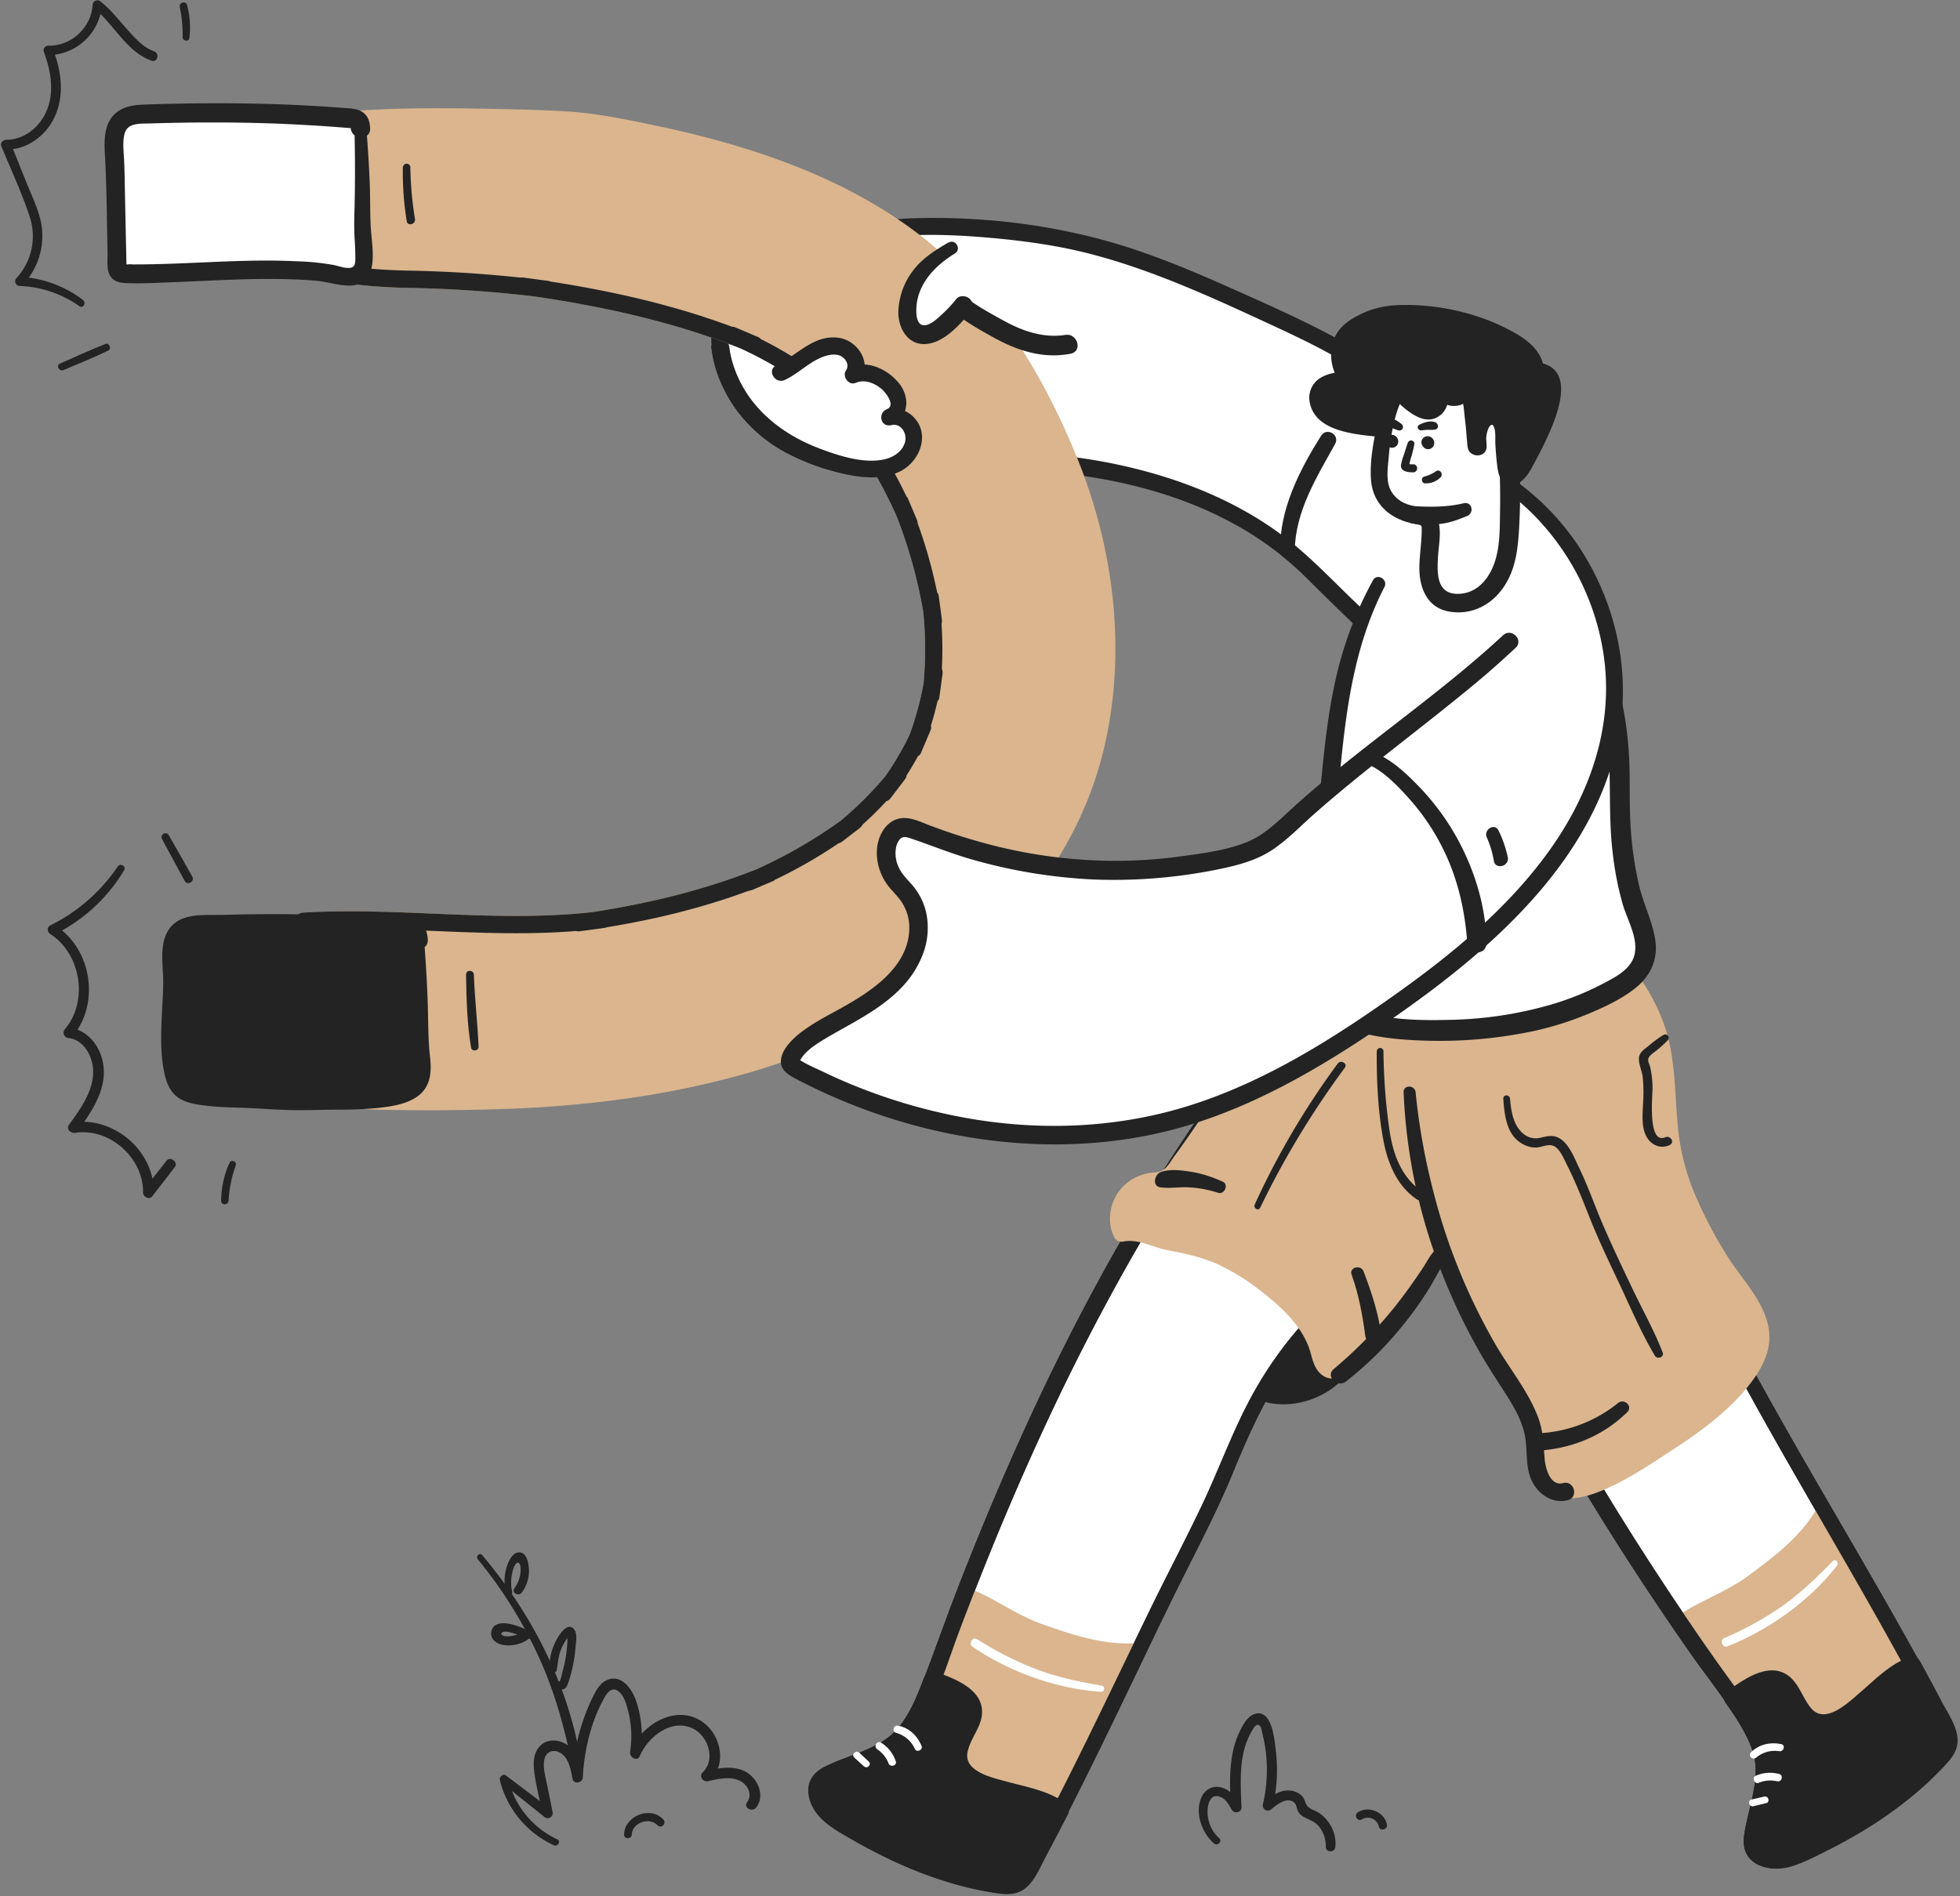 <?xml version="1.0" encoding="UTF-8" standalone="no"?><svg xmlns="http://www.w3.org/2000/svg" xmlns:xlink="http://www.w3.org/1999/xlink" fill="#000000" height="921" preserveAspectRatio="xMidYMid meet" version="1" viewBox="24.5 39.9 951.7 921.0" width="951.7" zoomAndPan="magnify"><rect x="24.5" y="39.9" width="951.7" height="921.0" fill="#808080" stroke="none"/><g id="change1_2"><path d="m800.29 341.16c-11-20.13-21.45-42.1-38.88-57.11-11.24-9.68-24.11-18.34-34.7-28.65-7.49-7.3-12.33-16.56-20.43-23.78-18.6-16.62-41.28-27.79-63.77-38.08-39.51-18.06-76.13-35.24-119.85-40.43-27.44-3.25-55.44-5.27-82.58 0-29.47 5.71-73.6 23.09-65 60.38a64.13 64.13 0 0 0 25.52 37.8c32.57 22.71 73.4 11.61 109.83 12.23 53.65.92 112 15 150.84 53.8q28.66 28.64 59.16 55.36" fill="#ffffff"/></g><g id="change2_6"><path d="m803.59 339.23c-7.45-13.72-14.38-27.83-23.59-40.5a104.06 104.06 0 0 0 -15.75-17.53c-6.31-5.47-13-10.47-19.56-15.65s-13.49-10.73-19-17.24c-5-5.9-9.2-12.49-14.75-17.92-11.94-11.7-26.94-20.66-41.62-28.39-15-7.88-30.54-14.75-46-21.67s-30.82-13.45-46.73-18.85c-33.22-11.27-69-16.24-104-15.69-26.18.42-54.24 5.25-76.94 19.11-9.17 5.6-17.76 13.16-22.3 23.1-5.28 11.59-4.09 24.29.54 35.9a69.42 69.42 0 0 0 28.43 33.65c13.1 8 28.23 11.32 43.39 12.21 15.35.89 30.7-.63 46-1.46a292.07 292.07 0 0 1 44.56 1c29.63 2.93 59.22 10 85.61 24.09a154.13 154.13 0 0 1 35.75 26c13.07 12.92 26.14 25.83 39.72 38.21q10 9.11 20.18 18c4 3.45 9.77-2.29 5.8-5.8q-20.24-17.88-39.82-36.5c-11.74-11.16-22.79-23.14-35.75-32.92-22.83-17.24-50.19-28.05-78-34.28-28.7-6.44-57.77-7.71-87-5.86-28.53 1.8-61.06 4.1-84.27-16-10.38-9-18.51-22.19-20.06-36-1.17-10.35 2.75-19.82 10-27.15 15.36-15.61 39.62-22.33 60.69-25.32 17.72-2.52 35.79-2.06 53.59-.58 17.25 1.44 34.35 3.68 51.12 8 31.68 8.22 61.49 22.22 91.08 35.93 14.78 6.84 29.43 14.16 42.94 23.31 6.71 4.54 13.43 9.48 19 15.39 5.31 5.63 9.43 12.23 14.64 17.94 11.15 12.23 25.64 20.95 38 31.87 11.31 10 19.5 22.86 26.86 35.91 3.66 6.48 7.13 13 10.72 19.55 2.38 4.31 9 .47 6.6-3.86z" fill="#232323"/></g><g id="change3_1"><path d="m185.88 572.19c18.71 4.77 91.31 2 98.55 1.53 34-2.22 68.4-7.09 101.21-16.48 58.05-16.62 113.33-48 147.2-99.28 18.85-28.55 27.95-62.94 29-96.91.57-17.88-1.68-36-5.09-53.53a230.78 230.78 0 0 0 -12.21-41.26c-13.13-33-30.27-63.8-54.8-89.77-24.8-26.24-56.36-43.15-90-55.31-29.77-10.77-61.17-17.69-92.44-22.32-13.1-1.94-139.91-5.38-139 5.69 2 25.22-12.19 40.64-10.16 65.86 20-.57 38.11 4.73 57.84 5a613.5 613.5 0 0 1 73.56 5l-11.16-1.5c38 5.19 76.61 13.44 112.06 28.33l-10-4.23a186 186 0 0 1 40.72 23.29l-8.5-6.56a169.63 169.63 0 0 1 29.5 29.95l-6.56-8.49a242.9 242.9 0 0 1 30.43 53l-4.23-10a231.57 231.57 0 0 1 16 57.43l-1.5-11.16a180.78 180.78 0 0 1 .31 46.94l1.5-11.16a148 148 0 0 1 -10 37.15l4.23-10a144.53 144.53 0 0 1 -18.48 31.35l6.56-8.5a170 170 0 0 1 -29.7 29.33l8.49-6.56a234 234 0 0 1 -51.53 29.52l10-4.23c-29.3 12.29-60.4 19.5-91.81 23.78l11.16-1.5c-49.1 6.6-96.72-2.17-145.32.82l9.82 82.32c.12.95 1.69 1.78 4.35 2.46z" fill="#dab58e"/></g><g id="change3_2"><path d="m184.77 576.24c11.64 2.88 24.38 2.64 36.29 2.82 14.83.23 29.68 0 44.51-.42 37.31-1.06 74.7-5.3 110.91-14.57 40.53-10.38 79.76-27.47 112.86-53.33 34.18-26.74 60.03-62.74 70.66-105.08 11.83-47.34 5.81-98.36-12.45-143.29-16.83-41.39-40.89-81-76.77-108.57-36.84-28.27-82.81-43.44-127.76-52.87-14.33-3-28.89-6.05-43.54-6.93-10.35-.62-20.72-.9-31.09-1.12-25.92-.55-52.09-.9-77.94 1.4-7.14.63-16.42.76-22.76 4.64-4.88 3-3.16 8.24-3.36 13.14-.42 9.89-3.64 19.25-6.37 28.66-2.81 9.7-4.66 19.55-3.94 29.69a4.27 4.27 0 0 0 4.2 4.2c10.87-.24 21.6 1.18 32.34 2.64a277.09 277.09 0 0 0 31.65 2.46 607.75 607.75 0 0 1 67.41 4.86c4.64.62 5.8-7.61 1.11-8.24l-12.27-1.65c-4.64-.63-5.8 7.6-1.12 8.24 38.24 5.27 76.33 13.42 112.06 28.34 4.35 1.81 7.62-5.83 3.24-7.67l-11-4.66c-4.34-1.83-7.61 5.8-3.24 7.67a191.55 191.55 0 0 1 40.6 23.29c3.76 2.87 8.86-3.68 5.09-6.59l-9.35-7.22c-3.73-2.89-8.83 3.64-5.09 6.59a175 175 0 0 1 29.5 30c1.41 1.8 4.46 1.45 5.94 0 1.79-1.75 1.38-4.15 0-5.94l-6.56-8.49c-2.88-3.73-9.49 1.29-6.6 5.09a247.61 247.61 0 0 1 30.44 53c.89 2.1 3.95 2.53 5.74 1.51 2.18-1.24 2.38-3.67 1.5-5.74l-4.23-10c-1.82-4.33-9.5-1.17-7.67 3.23a236.41 236.41 0 0 1 16 57.44c.32 2.26 3.18 3.45 5.16 2.93 2.44-.64 3.24-2.93 2.94-5.17l-1.5-11.15c-.63-4.64-8.85-3.59-8.25 1.11a186.22 186.22 0 0 1 .32 46.94c-.59 4.65 7.61 5.8 8.24 1.12l1.5-11.16c.31-2.26-.54-4.48-2.93-5.16-2-.57-4.85.69-5.16 2.93a153.14 153.14 0 0 1 -10 37.14c-1.8 4.36 5.83 7.62 7.67 3.24l4.66-11c1.83-4.34-5.78-7.6-7.67-3.24a149.13 149.13 0 0 1 -18.49 31.35c-2.87 3.75 3.68 8.86 6.59 5.09l7.21-9.44c2.89-3.73-3.63-8.83-6.59-5.08a175.69 175.69 0 0 1 -29.7 29.32c-1.8 1.41-1.45 4.46 0 5.94 1.75 1.79 4.15 1.38 5.93 0l8.5-6.56c3.73-2.89-1.29-9.5-5.09-6.6a237.8 237.8 0 0 1 -51.53 29.53c-2.1.9-2.52 3.95-1.5 5.74 1.24 2.18 3.66 2.39 5.74 1.51l10-4.23c4.33-1.83 1.16-9.51-3.24-7.68-29.33 12.22-60.39 19.46-91.81 23.79-4.63.63-3.58 8.87 1.12 8.24l12.27-1.65c4.64-.62 3.58-8.86-1.11-8.24-48.33 6.35-96.88-2.06-145.32.81-2.06.13-4.48 1.84-4.2 4.2l5.89 49.39 2.87 24c.4 3.35.18 7.88 1.56 11 1.23 2.73 4.27 3.79 7 4.54 5.21 1.46 7.43-6.64 2.23-8.1-1.37-.38-2.26-1.31-1.45.15-.68-1.24-.48-4.06-.65-5.49l-1.31-11-2.54-21.27-5.15-43.22-4.2 4.2c48.44-2.88 97 5.54 145.32-.82v-8.39l-12.3 1.67 2.23 8.09c31.42-4.32 62.48-11.56 91.82-23.78l-2.24-8.1-11 4.66 4.24 7.25a238.21 238.21 0 0 0 51.53-29.53l-5.12-6.59-8.49 6.56 5.93 5.94a175.44 175.44 0 0 0 29.71-29.33l-6.59-5.08-6.57 8.49 7.25 4.24a149.38 149.38 0 0 0 18.49-31.35l-7.25-4.24-4.66 11 8.1 2.24a153.32 153.32 0 0 0 10-37.15l-8.12-2.22-1.65 12.27h8.39a185.75 185.75 0 0 0 -.31-46.94l-8.25 1.12 1.5 11.16 8.1-2.24a236.46 236.46 0 0 0 -16-57.43l-7.68 3.24 4.24 10 7.24-4.23a247.22 247.22 0 0 0 -30.43-53l-6.59 5.08 6.56 8.5 5.94-5.94a174.55 174.55 0 0 0 -29.5-29.95l-5.94 5.93 9.35 7.22 4.24-7.25a191.55 191.55 0 0 0 -40.72-23.29l-4.24 7.25 11 4.66 2.23-8.1c-35.73-14.92-73.81-23.06-112.06-28.33l-2.23 8.09 12.28 1.65v-8.39a607.75 607.75 0 0 0 -67.41-4.86 277.84 277.84 0 0 1 -31.95-2.51c-10.64-1.45-21.28-2.84-32-2.6l4.19 4.2c-1.39-19.77 8.89-37.26 10.22-56.69a66.4 66.4 0 0 0 0-8c0-.24.08-1.22-.09-1.43.22.27-.42 1.64-.33 1.42-.15.38-.15.43-.56.59.42-.17.85-.48 1.27-.69-1 .48.4-.13 1-.31.71-.23 1.43-.41 2.15-.59 1.7-.41 3.43-.72 5.15-1 9.63-1.52 21.1-2 31.47-2.32 13.21-.44 26.43-.5 39.65-.39 11.85.11 23.71.35 35.55.82 4.18.16 8.36.34 12.53.6 1.46.1 2.92.19 4.37.32.5 0 1 .11 1.49.15l.66.07c-1.94-.22.8.13 1.31.21 45.69 6.9 92.19 18.32 132.78 41.09a193.84 193.84 0 0 1 49.89 39.59c14.54 16.27 26.49 34.69 36.39 54.11 21.36 41.9 34 89 29.59 136.26-2.08 22.2-7.84 44.33-17.75 64.35-9.15 18.5-21.91 35.07-36.61 49.5-28.43 27.93-64.27 47.41-101.83 60.11-38.91 13.16-80.46 19.9-121.46 21.6-26.16 1.09-52.64 1.94-78.78.1a75.72 75.72 0 0 1 -13.36-1.74c-5.24-1.3-7.48 6.8-2.23 8.1z" fill="#dab58e"/></g><g fill="#232323" id="change2_15"><path d="m147.89 94.75q3 37.83 6.08 75.66a4.29 4.29 0 0 0 4.2 4.2c10.87-.24 21.6 1.18 32.34 2.64a277.09 277.09 0 0 0 31.65 2.46 607.75 607.75 0 0 1 67.41 4.86c4.64.62 5.8-7.61 1.11-8.24l-12.27-1.65c-4.64-.63-5.8 7.6-1.12 8.24 38.24 5.27 76.33 13.42 112.06 28.34 4.35 1.81 7.62-5.83 3.24-7.67l-11-4.66c-4.34-1.83-7.61 5.8-3.24 7.67a191.55 191.55 0 0 1 40.65 23.29c3.76 2.87 8.86-3.68 5.09-6.59l-9.35-7.22c-3.73-2.89-8.83 3.64-5.09 6.59a175 175 0 0 1 29.5 30c1.41 1.8 4.46 1.45 5.94 0 1.79-1.75 1.38-4.15 0-5.94l-6.56-8.49c-2.88-3.73-9.49 1.29-6.6 5.09a247.61 247.61 0 0 1 30.44 53c.89 2.1 3.95 2.53 5.74 1.51 2.18-1.24 2.38-3.67 1.5-5.74l-4.23-10c-1.82-4.33-9.5-1.17-7.67 3.23a236.41 236.41 0 0 1 16 57.44c.32 2.26 3.18 3.45 5.16 2.93 2.44-.64 3.24-2.93 2.94-5.17l-1.5-11.15c-.63-4.64-8.85-3.59-8.25 1.11a186.22 186.22 0 0 1 .32 46.94c-.59 4.65 7.61 5.8 8.24 1.12l1.5-11.16c.31-2.26-.54-4.48-2.93-5.16-2-.57-4.85.69-5.16 2.93a153.14 153.14 0 0 1 -10 37.14c-1.8 4.36 5.83 7.62 7.67 3.24l4.66-11c1.83-4.34-5.78-7.6-7.67-3.24a149.13 149.13 0 0 1 -18.49 31.35c-2.87 3.75 3.68 8.86 6.59 5.09l7.21-9.44c2.89-3.73-3.63-8.83-6.59-5.08a175.69 175.69 0 0 1 -29.7 29.32c-1.8 1.41-1.45 4.46 0 5.94 1.75 1.79 4.15 1.38 5.93 0l8.5-6.56c3.73-2.89-1.29-9.5-5.09-6.6a237.8 237.8 0 0 1 -51.53 29.53c-2.1.9-2.52 3.95-1.5 5.74 1.24 2.18 3.66 2.39 5.74 1.51l10-4.23c4.33-1.83 1.16-9.51-3.24-7.68-29.33 12.22-60.39 19.46-91.81 23.79-4.63.63-3.58 8.87 1.12 8.24l12.27-1.65c4.64-.62 3.58-8.86-1.11-8.24-48.33 6.35-96.88-2.06-145.32.81-2.06.13-4.48 1.84-4.2 4.2l5.89 49.39 2.87 24c.4 3.35.18 7.88 1.56 11 1.23 2.73 4.27 3.79 7 4.54 5.21 1.46 7.43-6.64 2.23-8.1-1.37-.38-2.26-1.31-1.45.15-.68-1.24-.48-4.06-.65-5.49l-1.31-11-2.54-21.27-5.15-43.22-4.2 4.2c48.44-2.88 97 5.54 145.32-.82v-8.39l-12.3 1.67 2.23 8.09c31.42-4.32 62.48-11.56 91.82-23.78l-2.24-8.1-11 4.66 4.24 7.25a238.21 238.21 0 0 0 51.53-29.53l-5.12-6.59-8.49 6.56 5.93 5.94a175.44 175.44 0 0 0 29.71-29.33l-6.59-5.08-6.57 8.49 7.25 4.24a149.38 149.38 0 0 0 18.49-31.35l-7.25-4.24-4.66 11 8.1 2.24a153.32 153.32 0 0 0 10-37.15l-8.12-2.22-1.65 12.27h8.39a185.75 185.75 0 0 0 -.31-46.94l-8.25 1.12 1.5 11.16 8.1-2.24a236.46 236.46 0 0 0 -16-57.43l-7.68 3.24 4.24 10 7.24-4.23a247.22 247.22 0 0 0 -30.43-53l-6.59 5.08 6.56 8.5 5.94-5.94a174.55 174.55 0 0 0 -29.5-29.95l-5.94 5.93 9.35 7.22 4.24-7.25a191.55 191.55 0 0 0 -40.72-23.29l-4.24 7.25 11 4.66 2.23-8.1c-35.73-14.92-73.81-23.06-112.06-28.33l-2.23 8.09 12.28 1.65v-8.39a607.75 607.75 0 0 0 -67.41-4.86 277.84 277.84 0 0 1 -31.95-2.51c-10.64-1.45-21.28-2.84-32-2.6l4.19 4.2q-3-37.83-6.07-75.66c-.43-5.35-8.83-5.4-8.4 0z"/><path d="m681.56 670.46a35.3 35.3 0 0 1 -37.7 45.87c-4.86-.57-9.85-2.33-12.93-6.12-2.83-3.5-3.65-8.19-4.12-12.66-1.68-16.22.92-34.53 13.42-45a32.33 32.33 0 0 1 29.62-6"/><path d="m678.92 671.19c5.3 20.81-12.51 42-34 39.89-4.61-.46-9.41-2.24-11.3-6.79s-2-10.12-2-15c-.13-9.56 1.45-19.54 7-27.56 6.76-9.78 18.75-13.21 30-10.55 6.07 1.44 8.43-7.33 2.56-9.29-12.92-4.34-28.14 0-37.38 9.87-8.87 9.5-12.23 22.75-12.58 35.45-.18 6.34 0 13.44 2 19.5a21.19 21.19 0 0 0 14.59 13.84c12.78 3.81 27.78-.38 37.33-9.47 11.2-10.65 14.16-27.1 9.1-41.37-1.16-3.29-6.16-2-5.28 1.46z"/></g><g id="change1_3"><path d="m753.22 582.39c-25.45 40.86-41.68 49.72-75.44 84-8.39 8.53-17 16.85-24.56 26.14-14.51 17.94-24.39 39-33 60.23s-19.59 41.2-29.7 61.88c-21.7 44.38-42.38 89.3-66 132.71-1.62 3-3.47 6.13-6.45 7.55-2.52 1.21-5.38.93-8 .55-26.89-3.8-52-15-75.13-28.88-5.71-3.44-11.74-7.61-13.44-14.31a8.79 8.79 0 0 1 1-7.35 11.93 11.93 0 0 1 4.43-3.21c9.94-5.06 24.74-8.55 33.1-16 11-9.83 16.94-29.21 21.9-42.65 46.62-126.19 105.25-244.89 196.88-344.94" fill="#ffffff"/></g><g id="change2_7"><path d="m750.8 581a248.06 248.06 0 0 1 -26.69 35.5c-8.58 9.42-18 18-27.29 26.73-12.25 11.48-24.32 23.2-35.9 35.36a186.7 186.7 0 0 0 -30.67 43.23c-8.35 16.14-14.53 33.24-22.35 49.63-8.19 17.17-17.08 34-25.4 51.13-16.85 34.65-33.25 69.53-51.1 103.68q-3.46 6.63-7 13.21c-1.86 3.46-3.63 8.42-6.68 11.06s-8 1.09-11.65.45c-4.5-.79-9-1.79-13.38-3-17.37-4.64-33.82-12.11-49.39-21-6.15-3.51-15.29-7.51-17.77-14.77-1.57-4.57 1.4-6.18 5-7.89 3.42-1.6 7-2.9 10.49-4.27 6.9-2.68 14-5.4 19.88-10 5.6-4.34 9.7-10.38 13-16.59 7.14-13.55 11.53-28.59 16.95-42.86q9.15-24.12 19-47.95c13-31.19 27-61.94 42.48-92 31.21-60.65 68.14-118.65 112.45-170.58 5.5-6.45 11.11-12.81 16.77-19.12 3.39-3.78-2.11-9.37-5.62-5.61-47.93 51.43-87.83 110.31-121.03 172.15-16.5 30.74-31.44 62.3-45.18 94.37q-10.35 24.14-19.87 48.65c-6.05 15.53-11.5 31.29-17.53 46.83-2.79 7.2-6 14.55-10.73 20.72-4.57 6-10.83 9.43-17.66 12.3s-14.64 5-21 9c-7.36 4.66-7 13.78-2.33 20.33s12.05 10.3 18.75 14.1a248.37 248.37 0 0 0 24.53 12.28 194.12 194.12 0 0 0 25.56 9.09c4.41 1.21 8.87 2.24 13.36 3.06 4.21.77 8.74 1.86 13 1.29 8.76-1.18 12.22-10.52 15.87-17.36q7.05-13.2 13.8-26.55c9-17.79 17.72-35.74 26.37-53.72 8.8-18.29 17.47-36.67 26.56-54.82 8.6-17.2 17.53-34.26 24.83-52.06 6.9-16.82 14.3-33.48 24.35-48.7 10.31-15.61 23.85-28.6 37-41.81 19.56-19.69 40.85-37.59 57.33-60.1 4.87-6.66 9.4-13.57 13.76-20.57 1.92-3.08-2.93-5.89-4.84-2.83z" fill="#232323"/></g><g id="change3_3"><path d="m434.86 926.6c-5.71-3.44-11.74-7.61-13.44-14.31a8.79 8.79 0 0 1 1-7.35 11.93 11.93 0 0 1 4.43-3.21c9.94-5.06 24.74-8.55 33.1-16 11-9.83 16.94-29.21 21.9-42.65q6-16.12 12.31-32.11c12.69 4.63 23.42 13.22 36.4 17.77 15.67 5.5 32 11.07 48.8 8.87-17.82 36.95-35.44 74-54.88 109.77-1.62 3-3.47 6.13-6.45 7.55-2.52 1.21-5.38.93-8 .55-26.93-3.8-52.03-14.96-75.17-28.88z" fill="#dab58e"/></g><g id="change2_8"><path d="m426.86 901.73c9.94-5.06 24.74-8.55 33.1-16 7.84-7 13.09-18.81 17.26-29.89a67 67 0 0 1 11.57 5.16c3.18 1.76 6.58 3.78 7.85 7.29 3 8.23-7.56 16.7-6.72 25.55.59 6.24 6.54 10 12.13 12.15 11.63 4.46 24.47 5.86 35.41 11.79a8 8 0 0 1 1.91 1.33q-7.29 14.24-14.88 28.24c-1.62 3-3.47 6.13-6.45 7.55-2.52 1.21-5.38.93-8 .55-26.89-3.8-52-15-75.13-28.88-5.71-3.44-11.74-7.61-13.44-14.31a8.79 8.79 0 0 1 1-7.35 11.93 11.93 0 0 1 4.39-3.18z" fill="#232323"/></g><g id="change2_9"><path d="m429 905.35c10.72-5.34 23-7.87 32.5-15.45 10.14-8.06 15.34-21.19 19.79-32.95l-5.17 2.94c4.77 1.62 10 3.79 14 6.85 3.24 2.43 3.27 5.25 1.86 8.78-2.94 7.41-8.6 14.38-5.24 22.74s12.64 11.56 20.48 13.94c4.83 1.46 9.74 2.62 14.59 4 4.67 1.35 10.74 2.76 14.59 5.88l-.65-5.09q-4.87 9.48-9.85 18.88c-1.67 3.13-3.32 6.26-5 9.36-1.06 1.92-2.15 4.36-4.07 5.57-2.63 1.65-6.57.5-9.4 0-3.28-.55-6.55-1.21-9.79-2a171.41 171.41 0 0 1 -17.9-5.25 221.28 221.28 0 0 1 -35.19-16.27c-5.29-3-28.31-15.38-15.53-22 4.8-2.49.56-9.74-4.24-7.25-5.24 2.72-8.45 7-7.74 13.13.58 5 3.4 9.4 7 12.75 4 3.68 8.84 6.39 13.53 9.1 5.22 3 10.53 5.87 15.95 8.53a205.47 205.47 0 0 0 34.62 13.51 158.74 158.74 0 0 0 17.64 3.94c5.65.92 11.61 1.94 16.47-1.88s7.43-10.54 10.27-15.87q5.33-10 10.48-20c.77-1.52.82-3.89-.66-5.09-7.89-6.38-19.27-8.27-28.82-10.9-6.53-1.8-21.07-4.7-19.24-14.24 1.51-7.89 8.67-13.94 6.75-22.59-2.09-9.36-14.71-13.93-22.69-16.65-2.29-.78-4.4.92-5.17 2.93-4 10.51-8.75 23-18.34 29.73-9.07 6.33-20.27 8.76-30.09 13.65-4.83 2.43-.59 9.68 4.26 7.27z" fill="#232323"/></g><g id="change1_4"><path d="m559.61 858.65c-10.69-1.88-21.07-4-31.29-7.78a160 160 0 0 1 -29.32-14.79c-2.37-1.47-4.43 2.17-2.16 3.71 17.87 12.18 40.72 20.41 62.35 21.79 1.66.11 2.06-2.63.4-2.93z" fill="#ffffff"/></g><g id="change2_10"><path d="m750.8 581a248.06 248.06 0 0 1 -26.69 35.5c-8.58 9.42-18 18-27.29 26.73-12.25 11.48-24.32 23.2-35.9 35.36a186.7 186.7 0 0 0 -30.67 43.23c-8.35 16.14-14.53 33.24-22.35 49.63-8.19 17.17-17.08 34-25.4 51.13-16.85 34.65-33.25 69.53-51.1 103.68q-3.46 6.63-7 13.21c-1.86 3.46-3.63 8.42-6.68 11.06s-8 1.09-11.65.45c-4.5-.79-9-1.79-13.38-3-17.37-4.64-33.82-12.11-49.39-21-6.15-3.51-15.29-7.51-17.77-14.77-1.57-4.57 1.4-6.18 5-7.89 3.42-1.6 7-2.9 10.49-4.27 6.9-2.68 14-5.4 19.88-10 5.6-4.34 9.7-10.38 13-16.59 7.14-13.55 11.53-28.59 16.95-42.86q9.15-24.12 19-47.95c13-31.19 27-61.94 42.48-92 31.21-60.65 68.14-118.65 112.45-170.58 5.5-6.45 11.11-12.81 16.77-19.12 3.39-3.78-2.11-9.37-5.62-5.61-47.93 51.43-87.83 110.31-121.03 172.15-16.5 30.74-31.44 62.3-45.18 94.37q-10.35 24.14-19.87 48.65c-6.05 15.53-11.5 31.29-17.53 46.83-2.79 7.2-6 14.55-10.73 20.72-4.57 6-10.83 9.43-17.66 12.3s-14.64 5-21 9c-7.36 4.66-7 13.78-2.33 20.33s12.05 10.3 18.75 14.1a248.37 248.37 0 0 0 24.53 12.28 194.12 194.12 0 0 0 25.56 9.09c4.41 1.21 8.87 2.24 13.36 3.06 4.21.77 8.74 1.86 13 1.29 8.76-1.18 12.22-10.52 15.87-17.36q7.05-13.2 13.8-26.55c9-17.79 17.72-35.74 26.37-53.72 8.8-18.29 17.47-36.67 26.56-54.82 8.6-17.2 17.53-34.26 24.83-52.06 6.9-16.82 14.3-33.48 24.35-48.7 10.31-15.61 23.85-28.6 37-41.81 19.56-19.69 40.85-37.59 57.33-60.1 4.87-6.66 9.4-13.57 13.76-20.57 1.92-3.08-2.93-5.89-4.84-2.83z" fill="#232323"/></g><g id="change1_5"><path d="m472 888c-2-5-6-8.94-11.42-9.94-2.24-.42-3.2 2.79-.95 3.46a14.13 14.13 0 0 1 9.12 7.85c.81 1.82 4 .5 3.25-1.37z" fill="#ffffff"/></g><g id="change1_6"><path d="m459.44 895.32a16.9 16.9 0 0 0 -7.06-9c-2.07-1.27-3.87 1.9-1.88 3.23a14.15 14.15 0 0 1 5.41 6.73c.82 2.17 4.32 1.26 3.53-1z" fill="#ffffff"/></g><g id="change3_4"><path d="m747.88 526a52.35 52.35 0 0 0 -58.49-30.54c-10.89 2.17-15 7.33-22.13 15.51q-21.24 24.28-40.41 50.3c-11.38 15.42-20.8 32-32.52 47a13.62 13.62 0 0 1 -3.11 3.18c-2.44 1.6-5.57 1.47-8.44 2a18.87 18.87 0 0 0 -13.21 9.55c-2.51 4.68-3.22 11.39-.51 16.06 8.47-1.88 12.71 2.19 20.75 3.68 9.53 1.76 18.72 3.5 27.64 7.49a114 114 0 0 1 23.75 15c10.43 8.26 20.45 18.26 23.87 31.12 1 3.84 2.38 8.77 6.34 9.13 2.62.23 4.81-1.89 6.58-3.84 26.35-29 51.27-59.33 76.17-89.61" fill="#dab58e"/></g><g id="change3_5"><path d="m750.3 524.58a56 56 0 0 0 -36.14-31.66 54.37 54.37 0 0 0 -28.78-.13c-6.73 1.91-12 6-16.67 11.08-13.67 14.92-26.39 30.81-38.64 46.9-12.44 16.32-23 33.9-35.15 50.4-1.61 2.18-3.34 5.44-5.65 7-1.84 1.21-4.34 1.09-6.43 1.4a23.08 23.08 0 0 0 -12.14 5.74c-7 6.34-9.43 17.28-5.05 25.75a4 4 0 0 0 4.46 1.82c7.08-1.36 14.25 2.88 21.12 4.19 8.6 1.63 17.3 3.46 25.28 7.19a109.83 109.83 0 0 1 21.77 13.89c6.08 4.83 12.08 10.15 16.56 16.54a42 42 0 0 1 5.19 9.62c1.15 3.19 1.65 6.63 3.27 9.65 3.62 6.78 10.88 7.13 16.29 2.14 6.71-6.18 12.51-13.75 18.52-20.6q9.36-10.66 18.5-21.53c13.63-16.22 27.21-32.53 40.36-49.13 3.1-3.92-2.25-9.55-5.61-5.61-24 28.09-47.24 56.81-71.86 84.37-1.07 1.2-6 8.21-7.78 7.65s-2.59-6.14-3.06-7.61a53.47 53.47 0 0 0 -11.4-19.21 114 114 0 0 0 -38.93-28.2c-8.84-3.79-18.09-5.43-27.46-7.33-3.67-.75-7.08-2.17-10.66-3.21a25.2 25.2 0 0 0 -12.2-.42l4.46 1.81c-3.68-7 1-15.88 7.8-18.83 3.53-1.52 7.49-1 11-2.48 3.76-1.54 6-4.93 8.32-8.06 11.1-14.72 20.33-30.74 31.27-45.57q16.89-22.89 35.42-44.48c4.38-5.12 8.72-11.29 14.44-15 6.5-4.25 14.94-5 22.51-4.55 18.26 1.06 34.72 12.77 42.19 29.38 1.48 3.3 6.28.44 4.84-2.83z" fill="#dab58e"/></g><g id="change1_7"><path d="m446.33 895.45-4.62-4.3c-1.59-1.48-4 .92-2.39 2.39l4.67 4.25c1.57 1.44 3.91-.88 2.34-2.34z" fill="#ffffff"/></g><g id="change1_8"><path d="m781.79 579.11c18.32 22.52 42.21 11.57 50.57 39.37 9.75 32.45 26.08 62.6 42.36 92.42 30.35 55.6 64.48 110 93.39 166.08 1.55 3 3.12 6.31 2.63 9.58-.42 2.76-2.26 5-4.07 7-18.25 20.11-41.61 34.63-66.1 45.92-6.05 2.79-12.9 5.43-19.39 3.08-2.36-.86-4.67-2.53-5.52-5a12 12 0 0 1 -.16-5.47c1.39-11.06 6.83-25.26 5.36-36.37-1.94-14.64-14.65-30.42-23-42.08a1439.24 1439.24 0 0 1 -100-161.59c-26.9-50.66-43.11-73.78-35.44-129.25" fill="#ffffff"/></g><g id="change2_11"><path d="m779.81 581.09c7.23 8.72 16.58 13.52 27 17.49 9.26 3.54 17.35 7.55 21.23 17.31 2.84 7.15 4.68 14.75 7.38 22s5.66 14.29 8.83 21.29c6.55 14.51 13.92 28.63 21.46 42.65 31.22 58 66.26 113.88 96.66 172.33 1.69 3.25 4.78 7.41 4.66 11.19-.11 3.24-3.44 5.95-5.5 8.1a161 161 0 0 1 -16.28 14.83 212.76 212.76 0 0 1 -37 23.14c-6.47 3.26-14.08 8-21.53 8.07-2.79 0-6.94-.77-7.46-4.07s1-7.55 1.67-10.76c2.92-13.16 6.43-25.94 1.43-39.07-4.94-13-13.74-23.88-21.7-35.07q-14-19.62-27.25-39.72-26.6-40.21-50.47-82.13c-7.93-13.94-15.53-28-23.1-42.18-6.49-12.11-13.22-24.11-19.3-36.43-10.37-21-16.51-42.74-15.84-66.35.2-7 .85-14 1.72-20.89.54-4.39-7.15-5.48-7.8-1-3.77 25.72-2.46 51.09 7.07 75.45a328 328 0 0 0 16.31 34.29c7.54 14.18 15.07 28.37 22.84 42.42q24.28 43.92 51.59 86.09 13.65 21.06 28 41.63c8.53 12.22 18.15 24 25.6 36.89 3.36 5.83 6.55 12.36 7 19.19.46 7.21-1.45 14.4-3 21.37-1.38 6-4.36 14.43-1.75 20.42 2.85 6.55 10.93 8.43 17.39 7.57 7.6-1 14.75-5 21.52-8.42s13.37-7 19.79-11a182.27 182.27 0 0 0 35.61-28.37c4.94-5.16 9.63-10.42 7.53-18.06-1.06-3.86-3.28-7.46-5.12-11q-3-5.67-6-11.3c-8.18-15.27-16.66-30.38-25.27-45.42-17-29.76-34.53-59.26-51.33-89.16-16.32-29-33-58.36-44.89-89.56-4.49-11.77-6.5-26.18-17-34.38-7.81-6.11-17.86-7.68-26.56-12.05a43.67 43.67 0 0 1 -14.15-11.28c-2.32-2.78-6.25 1.2-4 4z" fill="#232323"/></g><g id="change3_6"><path d="m900.57 939.45c-6.05 2.79-12.9 5.43-19.39 3.08-2.36-.86-4.67-2.53-5.52-5a12 12 0 0 1 -.16-5.47c1.39-11.06 6.83-25.26 5.36-36.37-1.94-14.64-14.65-30.42-23-42.08q-10-14-19.65-28.22c11-7.89 24.1-11.95 35.16-20.13 13.35-9.87 27.14-20.25 34.75-35.38 20.55 35.5 41.35 70.92 60 107.07 1.55 3 3.12 6.31 2.63 9.58-.42 2.76-2.26 5-4.07 7-18.26 20.11-41.62 34.63-66.11 45.92z" fill="#dab58e"/></g><g id="change2_12"><path d="m773 583.15c6.88 8.28 16.29 12.72 26.42 15.7 8.62 2.53 18.73 4.14 24.94 11.27 4.09 4.7 5.25 11 7.14 16.71 2.5 7.62 5.34 15.14 8.45 22.54 6.2 14.74 13.34 29.06 20.81 43.2 31.15 59 66.68 115.48 97.84 174.43q2.83 5.36 5.6 10.72c1.74 3.38 4 7 1.72 10.66-1.76 2.83-4.57 5.27-6.91 7.61q-4.22 4.21-8.74 8.1a200.37 200.37 0 0 1 -36.71 24.57c-6.57 3.49-13.41 7.31-20.5 9.6-3.57 1.16-7.66 2-11.2.24s-2.6-5.21-2-8.44c2.36-13.36 7.72-26.82 3.89-40.44-3.75-13.28-12.62-24.62-20.58-35.62-9.35-12.93-18.37-26.11-27.21-39.39q-27.29-40.95-51.72-83.69c-8.07-14.12-16-28.36-23.5-42.79-6.24-12-11.34-24.59-14.21-37.84-5.14-23.83-1.41-48.18 2.11-72 1-7 2.05-14.08 3-21.15.56-4.39-7.13-5.47-7.79-1.05-3.92 26.11-9.81 53-7.82 79.48a131.31 131.31 0 0 0 8.29 37.06c5.74 15 13.76 29 21.53 43q24.83 44.76 52.79 87.69 13.7 21 28.12 41.55c8.65 12.31 18.66 24.19 25.51 37.66 3.12 6.12 5.17 12.52 4.8 19.44-.41 7.5-2.62 14.81-4.16 22.13-1.36 6.45-3.37 14.22 2.19 19.27s14.05 4.51 20.7 2.23c7.33-2.51 14.39-6.34 21.22-10s13.53-7.58 20-11.88c12.2-8.17 24.44-17.71 33.8-29.12 2.09-2.56 3.72-5.39 3.89-8.77.22-4.14-1.67-7.91-3.51-11.49-4-7.78-8.13-15.49-12.31-23.17-8.36-15.17-16.89-30.17-25.57-45.24-17.44-30.3-35.26-60.38-52.21-91-16.3-29.42-32.85-59.15-43.56-91.17-2-5.91-3.47-11.85-7.4-16.83a29.52 29.52 0 0 0 -11.25-8.52c-9.19-4.12-19.46-5-28.63-9.13a37.26 37.26 0 0 1 -13.33-10.13c-2.32-2.77-6.25 1.21-4 4z" fill="#232323"/></g><g id="change3_7"><path d="m793.09 489.09c14.31 14.58 28.91 29.91 35.51 49.29 7.83 23 3.21 48.18 10.6 71.24 4.74 14.79 12 28.7 20 42 6.16 10.26 18.2 22.26 20.11 34.4 3.68 23.38-36.45 49.64-52.85 59.55-10.06 6.09-36 25-49 15.07-6.55-5-4-13.67-5-20.52-1.22-8.27-6.35-15.49-10.9-22.3-19.78-29.6-35.56-62.5-45-96.86a235.93 235.93 0 0 1 -7.06-35.34 185.81 185.81 0 0 1 -1.31-20.69" fill="#dab58e"/></g><g id="change3_8"><path d="m790.12 492.05c13.62 13.89 28 28.63 34.43 47.44 6.87 20.18 4.14 42 8.38 62.67 2.09 10.22 6.14 20 10.61 29.43a186.82 186.82 0 0 0 14.81 26.41c5.23 7.53 11.74 14.67 15.24 23.26a20.55 20.55 0 0 1 -.89 17.84c-6.48 12.89-18.91 22.76-30.38 31-9.85 7.1-20.3 13.62-30.78 19.77-6.86 4-31 17.79-34.24 2.75-.74-3.51-.22-7.21-.49-10.77a37.67 37.67 0 0 0 -4.13-14c-4.54-9.11-11-17.3-16.32-26-24.74-40.85-43.56-88.67-44.05-137 0-5.4-8.45-5.42-8.4 0 .46 45.62 16.81 90.81 38.85 130.29 5.3 9.48 11.1 18.62 17.11 27.66 3 4.48 6 9.11 7.59 14.31 1.25 4.15.91 8.25 1.12 12.51.41 8.17 4.37 15.27 12.75 17.33 7.15 1.76 14.7-.45 21.29-3.21 12.25-5.14 23.64-12.88 34.74-20.14 13-8.5 26.09-18.09 35.87-30.28 4.4-5.48 8.44-11.71 9.88-18.7 1.65-8-.72-15.54-4.69-22.51-4.87-8.54-11.56-15.86-16.57-24.31a215 215 0 0 1 -15.19-29.8 112.56 112.56 0 0 1 -7.61-32.59c-.94-11.12-1.17-22.3-2.88-33.34-3.35-21.57-14.94-39-29.45-54.8-3.48-3.78-7.06-7.46-10.66-11.13-3.79-3.87-9.73 2.07-5.94 5.93z" fill="#dab58e"/></g><g fill="#232323" id="change2_14"><path d="m810.11 721.37a66.48 66.48 0 0 1 -36.33 14.51c-5.38.41-5.37 8.9 0 8.4 15.4-1.43 29.7-7.55 40.78-18.46 3-2.91-1.36-6.93-4.45-4.45z"/><path d="m875.5 932.09c1.39-11.06 6.83-25.26 5.36-36.37-1.38-10.41-8.21-21.4-15-31.07a67.19 67.19 0 0 1 10.8-6.66c3.24-1.64 6.81-3.32 10.44-2.39 8.47 2.16 9.56 15.64 17.36 19.92 5.49 3 12 .21 16.87-3.21 10.21-7.12 18.59-17 29.64-22.67a7.88 7.88 0 0 1 2.17-.84q7.68 14 15 28.18c1.55 3 3.12 6.31 2.63 9.58-.42 2.76-2.26 5-4.07 7-18.25 20.11-41.61 34.63-66.1 45.92-6.05 2.79-12.9 5.43-19.39 3.08-2.36-.86-4.67-2.53-5.52-5a12 12 0 0 1 -.19-5.47z"/><path d="m879.54 933.21c1.6-11.77 6.44-23.41 5.71-35.43-.79-13.08-8.49-24.84-15.8-35.25l-1.5 5.74c4.22-3.18 9.2-6.58 14.29-8.21 4-1.26 6.25.49 8.31 3.7 3.8 5.91 6.31 13.19 13.3 16.09 9.56 4 18.95-3.08 26-8.82 3.94-3.21 7.69-6.65 11.61-9.88 3.68-3 8.13-6.9 12.77-8.3l-4.74-1.93q5.1 9.35 10.08 18.76 2.17 4.11 4.31 8.24c1.45 2.82 3.66 6.18 2.24 9.41-1.12 2.56-3.79 4.75-5.69 6.72s-3.93 4-6 5.84a163.47 163.47 0 0 1 -14.3 11.83 225.25 225.25 0 0 1 -31 18.91c-5.41 2.76-11 5.82-16.8 7.59-3.2 1-6.88 1.64-10.08.26-3-1.31-2.95-3.44-2.6-6.39.64-5.35-7.76-5.31-8.39 0-1.58 13.31 11.84 17.5 22.69 14.41 5.63-1.61 11-4.43 16.22-7s10.65-5.5 15.83-8.5a204.21 204.21 0 0 0 28.17-19.68 160.27 160.27 0 0 0 13.05-12.21c3.56-3.74 7.52-7.73 7.79-13.19.35-6.81-4.49-13.54-7.54-19.32q-5.27-10-10.7-19.94a4.25 4.25 0 0 0 -4.74-1.92c-9.37 2.83-17.24 11.11-24.5 17.32-5.62 4.82-16.87 15.77-23.75 7.37-4.37-5.33-5.93-12.8-12.23-16.5-9-5.31-20.67 2.7-27.81 8.08-1.69 1.27-2.93 3.71-1.51 5.74 6.53 9.3 14.37 20.25 14.7 32.05.3 10.92-4 21.44-5.45 32.16-.31 2.26.54 4.48 2.93 5.16 1.92.58 4.83-.67 5.13-2.91z"/></g><g fill="#ffffff" id="change1_1"><path d="m914.36 798.16c-7.75 7.94-15.51 15.49-24.61 21.92a163.63 163.63 0 0 1 -28.18 15.52c-2.19 1-.61 4.82 1.66 3.92 20.12-7.93 40-22.08 53.24-39.25 1.14-1.47-.73-3.53-2.11-2.11z"/><path d="m889.36 887c-5.32-1.09-10.74.09-14.64 4-1.68 1.66.78 4 2.54 2.53a14 14 0 0 1 11.16-3.09c2.22.38 3.21-3 .94-3.43z"/><path d="m888.39 901.51a17.16 17.16 0 0 0 -11.43.89c-1.91.85-.53 4.2 1.44 3.42a14.69 14.69 0 0 1 9-.78c2.28.53 3.26-2.94 1-3.53z"/><path d="m881.11 912.49-6.11 1.41c-2.11.48-1.22 3.76.9 3.25l6.15-1.47c2.07-.49 1.19-3.67-.89-3.19z"/><path d="m694 323.35c-18.35 33.75-20.88 67.65-24.49 105.07-1.48 15.36-3 30.76-6 45.87-2.53 12.51-9.16 26.2-7.85 39.26.64 6.41 5.75 11.26 11 14.58 15.15 9.67 33.42 11.84 51 12.16 31.55.56 63.85-4.38 91.54-20.31 5.77-3.32 11.71-7.63 13.67-14.29 2.24-7.6-1.38-15.59-4-23.09-6.7-19.19-8.22-42-8-62.3.31-24.44-3.71-49.35-14.55-71"/></g><g fill="#232323" id="change2_5"><path d="m691.17 321.72a181.76 181.76 0 0 0 -18.76 51.13c-3.81 17.87-5.38 36.17-7.2 54.32-2 19.8-3.9 39.6-9.69 58.71-2.58 8.52-5.34 17.46-4.78 26.48s6.17 15.3 13.39 20c15.06 9.8 33.56 12.39 51.16 12.92a220.17 220.17 0 0 0 54.5-4.74 155.62 155.62 0 0 0 26.66-8.54c7.75-3.29 15.66-7 22.27-12.3 7-5.6 10.75-13.47 9.61-22.51s-5.55-17.51-7.75-26.36a170.39 170.39 0 0 1 -4.45-32.11c-.54-10.28-.07-20.57-.6-30.85-1.09-21.12-5.6-41.89-15.37-60.75-2.65-5.1-10-.62-7.65 4.47 7.38 15.61 11.46 32.89 12.88 50.06 1.44 17.36.06 34.76 2.13 52.11a153.92 153.92 0 0 0 5 25.62c2.25 7.54 7.91 16.94 5.42 25-2.1 6.8-9.84 10.52-15.67 13.57a137.14 137.14 0 0 1 -23.52 9.54 188.67 188.67 0 0 1 -50.19 7.73c-16.43.44-33.53-.05-49.06-6-6.43-2.46-15.16-6.46-18.24-13.11-3.25-7 .25-17.19 2.23-24.13a215.48 215.48 0 0 0 6.1-25.81c1.49-9.37 2.53-18.81 3.45-28.24 3.72-38.49 5.6-77.89 23.69-112.93 1.89-3.68-3.54-6.91-5.58-3.26z"/><path d="m618.21 613.85a59.75 59.75 0 0 0 -14.73-4.73c-4.82-.74-10.8-1.7-15.46.1-3 1.17-4.18 6.81 0 7.37 4.55.61 9.19-.28 13.8 0a55.11 55.11 0 0 1 14.12 2.63c3.11 1.06 5.36-4.06 2.27-5.39z"/><path d="m754.44 573.44c.62 8.7 1.66 18.9 10.84 22.79a12 12 0 0 0 5.05 1c2.61-.08 5.76-1.79 8.27-.87 3.1 1.13 5.09 6 6.46 8.71 4.37 8.63 7.87 17.54 11.43 26.51 4.18 10.52 9.1 20.76 13.93 31 5.64 11.93 10.87 24.49 17.67 35.81 1.15 1.91 4.61.66 3.74-1.58-4-10.43-9.61-20.4-14.43-30.49s-9.7-20.35-14.2-30.69c-4.14-9.51-7.46-19.31-12-28.63-2.44-5-5.39-13.31-11.34-15.05-2.43-.71-4.89 0-7.27.49a9.25 9.25 0 0 1 -8.36-1.84c-5-4.07-6-11.13-6.53-17.14-.2-2-3.36-2.08-3.22 0z"/><path d="m636.42 626.42a425.5 425.5 0 0 1 41.06-67.91c1.54-2.08-1.94-4.08-3.46-2a383 383 0 0 0 -40.26 68.38c-.82 1.79 1.8 3.36 2.66 1.56z"/><path d="m295.08 933.24a43.23 43.23 0 0 1 -23.91-29.75l-3.43 2c7 5.56 14 11.2 21 16.79a2.45 2.45 0 0 0 4.06-2.37c-.9-4.72-1.9-9.42-2.87-14.13-.74-3.66-1.92-7.74-1.06-11.49 1-4.41 5.5-5.06 8.74-2.33s4.1 7.78 4.88 11.85c.56 2.94 4.87 2.06 5-.68.69-13.29 4-27.2 10.58-38.86 1.68-3 4.15-5.38 7.22-2.5 2.27 2.12 3.24 5.46 4 8.35a49.27 49.27 0 0 1 1.15 20.68c-.4 2.59 3.46 4.91 4.71 2 3.93-9.23 15.25-18.41 25.71-13.41 7.45 3.57 11.34 15.11 4.86 21.27-2 1.87.1 4.87 2.53 4.34 5-1.09 11.46-2.68 16.21.21 3.36 2.06 5.4 6.54 2.82 9.93-2 2.64 2.46 5.18 4.43 2.59 3.76-4.91 1.61-11.74-2.69-15.57-6-5.38-15-3.72-22.15-2.17l2.53 4.34c8.72-8.29 4.6-23.49-5.23-29.05-12.8-7.27-28.33 2.82-33.47 14.92l4.71 2a54.63 54.63 0 0 0 -2.09-26.37c-2-5.69-7.19-13.09-14.19-9.89-3.23 1.47-5.05 4.7-6.57 7.74a97.14 97.14 0 0 0 -5 12.06 100.13 100.13 0 0 0 -5.17 27.42l5-.68c-1.02-5.48-2.39-11.48-7.2-14.9-3.79-2.72-9.23-3.43-12.94-.17s-3.92 8.36-3.36 12.85c.87 7 2.71 14 4.25 20.94l3.57-2.74c-7.16-5.41-14.35-10.76-21.48-16.19-1.52-1.16-3.41.74-3 2.31a47.39 47.39 0 0 0 26.19 31.53c1.93.89 3.62-2 1.68-2.87z"/><path d="m331.28 930.91c.22-5.85 8.64-8.64 12.53-4.48 1.75 1.87 4.49-.91 2.8-2.79-6.2-6.88-18.88-1.81-19.08 7.27-.06 2.42 3.66 2.41 3.75 0z"/><path d="m256.52 797.25a214.13 214.13 0 0 1 29.77 47.84c7.87 17.27 12.69 35.24 16.31 53.8.55 2.83 4.64 1.57 4.25-1.17-5.39-37.72-23.8-73.72-48.26-102.54-1.22-1.45-3.27.63-2.07 2.07z"/><path d="m294.78 851.1c.57-3.08.75-6.14 1.8-9.13a25.91 25.91 0 0 1 2.3-4.81c.4-.67.85-1.32 1.3-1.95l-.15-.8v1.9a63 63 0 0 1 -1.25 10.78c-.34 1.65-.74 3.3-1.2 4.92-.23.8-.85 4.32-1.52 4.7l2.49.32-.19-.18a2 2 0 0 0 -3.3 1.93l.05.25a2.09 2.09 0 0 0 2 1.51c2-.19 2.6-1.35 3.24-3.16a68 68 0 0 0 2.59-9.8 71.52 71.52 0 0 0 1.06-8.1c.17-2.26.86-5.78-.49-7.83-2.82-4.3-6.69 1.11-8.09 3.46-2.74 4.63-4.69 10.6-3.81 16 .27 1.61 2.92 1.58 3.21 0z"/><path d="m282.73 833c-3.78-2.67-18.49-9-19.71-.24-.48 3.47 2.83 5.59 5.83 6.09 4.24.72 9.65-.52 12.86-3.41a1.92 1.92 0 0 0 -1.86-3.19c-2.25.68-4.32 1.78-6.67 2.16a10 10 0 0 1 -4 .07c-1.21-.45-1.81-1.23-.56-1.86 1.51-.76 4.93.5 6.43.92 2.22.62 4.32 1.52 6.47 2.32 1.77.66 2.56-1.91 1.21-2.86z"/><path d="m273.18 813a21.15 21.15 0 0 1 -.16-8.2c.28-1.46 1.25-6 3-5.89s1.27 4.78 1 6.22a15.57 15.57 0 0 1 -2.74 6.16c-1.54 2.22 2 4.19 3.58 2.09a17.5 17.5 0 0 0 3.41-11.89c-.22-2.68-1-7.32-4.38-7.61s-5.34 4-6.24 6.73a23.15 23.15 0 0 0 -.38 13.19c.51 1.88 3.25 1.08 2.9-.8z"/></g><g id="change1_9"><path d="m757 275.11c33 23.39 53 64.07 51.32 104.49-2.86 69.3-63.64 119.83-116.78 155.86-30.5 20.67-63 39.38-98.61 48.71-60.67 15.89-127.43 3.91-182-25.43-1.13-.6-2.33-1.36-2.66-2.59a4.23 4.23 0 0 1 .56-2.9c2.41-4.9 7-8.32 11.65-11.24 11.12-7 23.35-12.38 33.52-20.72 15.95-13.08 24-35.24 7.61-51.39a23.11 23.11 0 0 1 -6.75-16.61c.08-4.26 2.81-10.77 7.59-11.4 2.85-.38 5.67.73 8.34 1.79 48.29 19.08 97 24.24 148 13.19a67.78 67.78 0 0 0 16.44-5.3c6.69-3.4 12.28-8.59 17.78-13.7 28-26.05 76.48-60.3 104.46-86.35" fill="#ffffff"/></g><g fill="#232323" id="change2_3"><path d="m755.3 278c27.51 20.11 45.7 52.67 48.63 86.61 2.85 32.95-9.3 64.21-28.6 90.42s-45 47.62-71.38 66.48c-30.61 21.89-63.21 42.62-99.17 54.47-36.32 12-75.35 13.57-112.85 6.59a272.46 272.46 0 0 1 -55.14-16.45q-6.06-2.54-12-5.38c-4.12-2-8.71-3.82-12.49-6.4l.37 1.21a16.64 16.64 0 0 1 1.08-1.88 16.88 16.88 0 0 1 2-2.43 32.2 32.2 0 0 1 5.07-4.09c4-2.71 8.28-5.07 12.5-7.44 15.21-8.51 31.2-17.54 38.43-34.3a35.81 35.81 0 0 0 2.35-22.8 31.74 31.74 0 0 0 -5.06-10.86c-2.55-3.53-6.1-6.29-8-10.29a15.85 15.85 0 0 1 -1.45-10 8.83 8.83 0 0 1 1.89-4c1.62-1.67 3.63-.88 5.64-.21 9.5 3.19 18.72 7 28.37 9.81a256.76 256.76 0 0 0 60.16 10 252.39 252.39 0 0 0 60.35-4.93c9.74-2 19.3-4.46 27.5-10.29 7.06-5 13.11-11.27 19.59-17 26-22.88 54.16-43.13 80.65-65.41 5.72-4.81 11.22-9.82 16.69-14.9 4.08-3.78-2-9.87-6.1-6.09-26.08 24.2-55.51 44.78-83 67.36-6.45 5.31-12.83 10.7-19 16.32-6.76 6.13-13.25 12.9-21.81 16.51-9.7 4.1-20.93 5.59-31.28 7a237.07 237.07 0 0 1 -32.1 2.37 242.69 242.69 0 0 1 -61.68-7.81 285.12 285.12 0 0 1 -29.8-9.51c-4.58-1.74-9.45-4.27-14.5-3.23-3.92.8-6.92 3.73-8.7 7.21-3.91 7.65-2.33 17.23 2.37 24.2 2.43 3.59 5.86 6.29 8.05 10.07a22.45 22.45 0 0 1 3.12 10.41c.7 18.65-16.39 30.69-30.72 38.87-8.2 4.69-17.12 8.85-24.28 15.1-3.06 2.68-6.44 6.51-7.2 10.65-1 5.63 3.73 8.16 8 10.36a282.74 282.74 0 0 0 54.39 21.52c38.08 10.65 78.69 13.2 117.51 5.13 39.78-8.26 75.76-28.47 109.09-51 28-19 55.39-39.78 77.74-65.35 21.91-25.08 38.48-55.11 41.51-88.74 3.17-35.21-9.81-71.29-34-97a123.92 123.92 0 0 0 -19.32-16.62c-3.54-2.48-6.77 3.26-3.36 5.75z"/><path d="m722.68 220.83a18.69 18.69 0 0 1 -1 12.65c-2.46 5.39-7.42 13.77-13.89 14.14a99.28 99.28 0 0 1 -29.61-2.6 23.78 23.78 0 0 1 -9.18-4.02c-2.62-2.11-4.51-5.38-4.22-8.74.45-5.19 5.87-6.52 10.16-7.23.73-.12 2.72 0 3.28-.47 1.24-1 .53-.57-.17-2.1-1.54-3.34-2.8-6.16-2.88-10a16.19 16.19 0 0 1 1.55-7.74c1.72-3.37 7.58-9.23 20.34-11.42"/><path d="m719 221.84c1.15 4.93-.22 9.2-2.7 13.47-1.72 3-4.1 6.79-7.56 7.92-2.18.72-5.09.34-7.38.3q-4.25-.09-8.48-.51a75.59 75.59 0 0 1 -16.19-3.18c-2.62-.87-8.83-3.88-7.33-7.75.93-2.39 5.57-2.55 7.69-2.77 4.07-.42 7.81-3.73 5.58-8-2.08-4-3.93-8.06-2.76-12.77 1.8-7.24 11.72-10.08 18.25-11.43 5-1 2.8-8.35-2.09-7.56-7.87 1.26-16.35 4.37-21.45 10.84a18.79 18.79 0 0 0 -3.74 11.53 23 23 0 0 0 1.35 8c.45 1.25 1 2.51 1.52 3.72.13.28 1.73 3.26 1.34 2.47v-4.5c1.54-.94 1.69-1.3.47-1.08a17.25 17.25 0 0 0 -1.76.21c-.92.14-1.84.32-2.74.54a18.33 18.33 0 0 0 -5.84 2.44 11.35 11.35 0 0 0 -4.69 11.77c2.31 11.72 16 14.39 26 15.75a100.11 100.11 0 0 0 18.8.78c4.86-.24 8.71-1.45 12.25-4.92 7.06-6.92 11.31-17.47 8.85-27.21-1.2-4.76-8.45-2.75-7.34 2z"/></g><g id="change1_10"><path d="m708.44 223c-10.54 10-13 29.57-14.1 43.32-.29 3.73-.39 7.55.73 11.11 2.76 8.71 11 11.95 19.24 13.19 3.88.59 5 3.19 4.78 7l-.86 13.78c-.4 6.57-.4 14.17 4.62 18.42 3.11 2.64 7.49 3.27 11.55 2.89a21.28 21.28 0 0 0 7.86-2.2c8.61-4.48 13.57-16.06 14.41-25.26a313.16 313.16 0 0 0 .77-39.59c-.27-7.95-.93-15.9-1.14-23.85-.17-5.86-1.69-10.47-6.09-14.69a36.52 36.52 0 0 0 -28.12-9.83" fill="#ffffff"/></g><g fill="#232323" id="change2_1"><path d="m706 220.56c-6.54 6.31-10.1 15-12.27 23.69-2.21 8.88-4.12 19.14-3.56 28.32.62 10.05 6.74 17.15 16.06 20.43a43.84 43.84 0 0 0 6.5 1.63c2 .38 2.11.45 2.1 2.5 0 5.92-1 11.84-1.13 17.76-.23 10 3.46 20.14 14.47 22.05 10.56 1.83 20.19-2.95 26.19-11.53s7.11-18.35 7.73-28.36a340 340 0 0 0 0-38c-.6-11.88 1.13-25.86-7.93-35a40.52 40.52 0 0 0 -32-11.53c-6.09.55-6.25 10 0 9.64 8.56-.51 17.32 2 23.79 7.79 7.14 6.4 5.6 16.41 6.11 25.16.63 10.81 1 21.63.81 32.46-.15 8.86.12 18.35-3.1 26.75-3 7.72-8.79 14-17.53 14-10.49 0-9.91-10.48-9.49-18.23.4-7.2 3.58-19.8-5.52-23-3.27-1.14-6.8-1.18-10-2.55a14 14 0 0 1 -7.78-7.15c-2-4.74-1.07-10.46-.64-15.43a121.89 121.89 0 0 1 1.66-12.63c1.63-8.54 4.27-17.46 10.54-23.79 3.13-3.17-1.69-8-4.9-4.89z"/><path d="m735.12 284.33c-7.54 1.86-15.91 1.87-23.6 1.42-4.71-.28-5.9 7.6-1.13 8.34a47.71 47.71 0 0 0 13.5.26c4.79-.59 8.54-2 12.94-3.82 3.72-1.53 2.42-7.22-1.71-6.2z"/><path d="m692.38 209.16c4.19 11.67 10.65 23.51 21.75 29.05a8 8 0 0 0 4 1.09 6 6 0 0 0 5-4.38 12.23 12.23 0 0 0 -.35-6.95c1.93 1.93 4 3.94 6.71 4.45s5.95-1.29 5.88-4c2.63.68 3.57 3.86 4 6.53a197.47 197.47 0 0 1 2.38 21.7 20.65 20.65 0 0 1 1.09-9.12c1.09-3 3.64-6.21 6.85-5.78a5.93 5.93 0 0 1 4.38 3.89 18.83 18.83 0 0 1 .92 6c.26 5.43.77 10.86 1.54 16.24.17 1.2.63 2.68 1.83 2.81a2.39 2.39 0 0 0 1.45-.45c2.56-1.57 4.07-4.36 5.42-7 4.66-9.25 9.69-17.26 12.12-27.61.78-3.32 1.34-6.86.22-10.08a8.14 8.14 0 0 0 -7.62-5.39c.22-10.8-15.51-16.83-23.72-20.15a106.43 106.43 0 0 0 -36.33-7.39c-9.67-.32-20.12.73-27.43 7.06"/><path d="m689.27 210c3.52 10.58 8.55 21.26 17.46 28.37 4.22 3.38 10.08 7.17 15.53 4.24 5.85-3.16 6.38-10.11 4.86-15.87l-7.61 4.43c3.3 3.28 7.24 6.44 12.19 5.82a9.26 9.26 0 0 0 8.3-8.59l-6 4.54c1 .38 1.57 8.57 1.77 10.1.57 4.52.88 9.05 1.27 13.59h9.23a16.79 16.79 0 0 1 .69-8c.84-2.11 2.23-3.81 3.16-.72.72 2.38.33 5.3.47 7.78q.27 4.75.79 9.48c.49 4.33 1.28 10 6.88 10.21 4.72.15 8.23-4.87 10.15-8.53 6.08-11.56 27.6-48.87 1.44-51.09l4.34 4.34c-.22-8.11-6.19-13.75-12.75-17.69a100.83 100.83 0 0 0 -22.6-9.77 112.72 112.72 0 0 0 -32.21-4.64c-9.85 0-19.69 2-27.35 8.49-4.41 3.77 1.91 9.83 6.31 6.31 6.18-4.95 14.49-5.8 22.12-5.73a109.3 109.3 0 0 1 47.23 11.4c4.53 2.34 10.62 5.86 10.64 11.65 0 2.54 2 4.09 4.34 4.35 9 1 .05 19.4-2 23.58-2.12 4.33-4.44 8.57-6.68 12.84-.9 1.71-2.32 3.2-3.2 4.83q-2.6 1.53 3.17 1.64l-.16-.73c.33-1.17-.52-3.59-.67-4.82-1-7.83.68-22.76-10.15-24.29-9.94-1.41-13.51 11.59-13.12 19.09.3 5.9 9.42 6 9.23 0a174.28 174.28 0 0 0 -2.05-20.25c-.82-5.44-2.11-10.34-7.72-12.52-3.08-1.19-5.73 1.8-6 4.54.07-.88.76-.5 0-.59a4.72 4.72 0 0 1 -1.35-.28 12 12 0 0 1 -3.37-2.78c-3.24-3.15-8.82 0-7.61 4.44.36 1.29 1.25 4 0 5.17s-2.81-.16-4-.81a31.15 31.15 0 0 1 -8.1-6.54c-4.85-5.35-8.17-12-10.81-18.71-1.5-3.77-7.57-2.31-6.23 1.72z"/><path d="m708.08 254.89c-.65 1.88-1.25 3.77-1.83 5.68a26.47 26.47 0 0 0 -1.51 5.35c-.23 3.21 4.08 3.43 6.34 3.38a2 2 0 0 0 0-3.89c-.77 0-2.41.11-3-.41l.57 1.39a29.77 29.77 0 0 1 1.35-5.27c.45-1.78.87-3.56 1.25-5.36a1.64 1.64 0 0 0 -3.15-.87z"/><path d="m714.78 248.93a27.55 27.55 0 0 1 3.28-.28 16 16 0 0 0 3.32-.11c2-.41 1.53-3 0-3.57-2.37-.94-5.62.11-7.75 1.25-1.61.86-.39 2.93 1.15 2.71z"/><path d="m704.89 245.75a20.21 20.21 0 0 0 -3.89-2.45 2.18 2.18 0 0 0 -2.88.76 2.14 2.14 0 0 0 .76 2.87 21.19 21.19 0 0 0 4.65 2 1.75 1.75 0 0 0 2.08-1 1.81 1.81 0 0 0 -.72-2.2z"/><path d="m697.43 254.21a3 3 0 1 0 6 .3 3.29 3.29 0 0 0 -3.08-3.44 3.16 3.16 0 0 0 -2.3.9 3.19 3.19 0 0 0 -.75 1.25 2.57 2.57 0 0 0 .19 2 2 2 0 0 0 1.75 1 2.07 2.07 0 0 0 1.75-1 3 3 0 0 0 .32-.76c.06-.21 0-.13-.11.24.11-.17.05-.1-.18.22.15-.14.07-.09-.24.17.18-.1.09-.07-.28.1.31-.09-.63 0-.15 0-.41-.07-.51-.08-.3 0-.36-.17-.44-.2-.26-.1-.29-.25-.35-.29-.2-.15s.1.09-.14-.2c.16.26-.17-.57-.06-.12s-.06-.62 0-.12c0 .32.14-.59 0-.12s.2-.36 0-.1.41-.38.08-.1c.31-.22.38-.28.22-.17.36-.14.45-.18.26-.12.39 0 .48-.05.28-.05.36.07.44.07.24 0a1 1 0 0 1 .49.3c-.14-.14-.11-.09.09.14a1.62 1.62 0 0 1 -.1-.18c.11.28.13.32.07.14a1.74 1.74 0 0 1 0-.22c0 .3 0 .36 0 .16a1.79 1.79 0 1 0 -3.58 0z"/><path d="m714.92 254.91a3 3 0 1 0 6 .3 3.29 3.29 0 0 0 -3.08-3.44 3.16 3.16 0 0 0 -2.3.9 3.19 3.19 0 0 0 -.75 1.25 2.57 2.57 0 0 0 .19 2 2 2 0 0 0 1.75 1 2.06 2.06 0 0 0 1.75-1 3 3 0 0 0 .32-.76c.06-.21 0-.13-.11.24.11-.17.05-.1-.18.22.15-.14.07-.09-.24.17.18-.1.09-.07-.28.1.31-.09-.63 0-.15 0-.41-.07-.51-.08-.3 0-.36-.17-.44-.2-.26-.1-.28-.25-.35-.3-.2-.15s.1.09-.14-.2c.16.25-.17-.57-.06-.12s-.06-.62 0-.12c0 .32.14-.59 0-.12s.2-.37 0-.1.42-.38.08-.1c.31-.22.38-.28.22-.17.36-.14.45-.18.26-.12.39 0 .48 0 .28 0 .36.07.44.07.24 0a1 1 0 0 1 .49.3c-.14-.14-.11-.09.09.14a1.62 1.62 0 0 1 -.1-.18c.11.28.13.32.07.14s0-.15 0-.22c0 .3 0 .35 0 .16a1.79 1.79 0 1 0 -3.58 0z"/><path d="m716.58 274.65a10 10 0 0 0 7.49-3c1.34-1.51-.39-4.11-2.26-2.92a17.41 17.41 0 0 1 -5.68 2.63c-1.88.4-1.44 3.36.45 3.33z"/><path d="m693 550.33c-.09 14.14.53 28.58 3.06 42.52 2 11.34 6.54 23 16.46 29.6 2.49 1.66 4.78-2.33 2.34-4-9.88-6.73-13.8-17.72-15.61-29.07a288.35 288.35 0 0 1 -3-39 1.61 1.61 0 0 0 -3.21 0z"/></g><g id="change1_11"><path d="m486.62 160.27c-11.4 6.79-20.26 14.84-21.49 29.14-.43 5 1 11.17 5.85 12.69 3.68 1.16 7.54-1 10.6-3.35a61.32 61.32 0 0 0 10.57-10.42c-1.23 1.55 21.68 13.92 23.83 14.81 9.2 3.78 17.37 5.81 27 4" fill="#ffffff"/></g><g fill="#232323" id="change2_2"><path d="m485.08 157.64c-6.23 3.64-12.27 7.38-16.8 13.12a34.69 34.69 0 0 0 -7.57 20.46c-.16 7.48 4.05 15.79 12.49 15.79 8.92 0 17.09-9 22.27-15.37l-7.36-5.64c-2.21 4.71 2.05 7.59 5.48 9.89 4.17 2.81 8.57 5.29 13 7.73 11.68 6.48 24.22 10.71 37.72 8.08 6.05-1.18 3.4-10.07-2.52-9.14-10.22 1.61-20.08-1.62-29-6.41-3.59-1.93-7.16-3.92-10.66-6-1.51-.91-3-1.83-4.47-2.83-.23-.15-1.89-1.2-1.09-.76-.13-.07-.53-.57-.61-.54.9-.28-1 7.53.25 4.73 1-2.15.76-4.53-1.21-6-1.68-1.3-4.68-1.46-6.15.36a65.38 65.38 0 0 1 -6.75 7.27c-2.2 2-5.24 5.09-8.39 5.47-5.13.61-4.46-8.3-3.94-11.34 1.77-10.47 9.69-18.12 18.4-23.51 3.33-2.06.32-7.26-3.08-5.26z"/><path d="m688.19 410.91c8 3.26 15 10.7 20.63 17a109.3 109.3 0 0 1 14.73 21.09c8.22 15.23 12.2 31.79 13.41 49 .41 5.89 9.34 6 9.28 0-.2-18.89-6.49-37.95-16-54.11a119 119 0 0 0 -17.24-22.47c-6.52-6.69-14.08-13.79-23.16-16.64-4-1.25-5.38 4.64-1.69 6.13z"/><path d="m746.44 446.62a49.32 49.32 0 0 1 3.44 11.46c.78 4.38 7.66 2.57 6.73-1.86a55.94 55.94 0 0 0 -4.47-12.93c-1.87-3.85-7.4-.48-5.7 3.33z"/><path d="m653.16 307.6c.29-19.46 10.53-35.62 19.62-52.09 2.45-4.45-4.11-8.26-6.8-4-10.45 16.65-20.38 35.91-19.84 56.06.12 4.51 7 4.53 7 0z"/><path d="m706.05 570.45a270.54 270.54 0 0 0 18.27 87 295.08 295.08 0 0 0 19.28 40.26c3.65 6.31 7.65 12.39 11.59 18.53s7.76 12.48 9.47 19.62c1.88 7.82.09 16.34 3.86 23.73 3.25 6.36 10.07 10.78 17.27 8.92 5.34-1.39 3.08-9.68-2.29-8.29-6.41 1.66-8.67-7.52-9-12-.55-7-.7-13.6-3.26-20.22-4.81-12.49-13.57-23.11-20.28-34.59a291 291 0 0 1 -30.96-76.73 313.72 313.72 0 0 1 -8.13-46.23c-.34-3.67-6-3.81-5.84 0z"/><path d="m720.88 647.54c-2.06 2.21-3.44 5-5.09 7.56s-3.54 5.25-5.34 7.85q-5.44 7.81-11.55 15.14a224.13 224.13 0 0 1 -26.79 26.75c-4.23 3.6 1.8 9.29 6 6a171.62 171.62 0 0 0 27.75-27.46 174.37 174.37 0 0 0 11.06-15.27c1.82-2.83 3.49-5.73 5.1-8.68 1.51-2.79 3.41-5.71 4.17-8.8s-3.08-5.5-5.31-3.09z"/><path d="m680.79 659c3.47 9.58 5.31 19.66 6.64 29.74.74 5.58 8.49 4.64 7.7-1-1.46-10.49-4.75-20.43-8.52-30.29-1.36-3.58-7.15-2.08-5.82 1.6z"/><path d="m832.27 542.49a63 63 0 0 0 -7.49 5.55c-2 1.55-4.26 3-4.46 5.67-.23 3 1.43 6.19 1.8 9.18a73.73 73.73 0 0 1 .28 11.22c-.15 5.62-1.24 12.59 1.54 17.78 2.24 4.18 7 6.27 11.35 4.1 2.54-1.27.31-4.79-2.19-3.74-8.82 3.74-6.08-20.74-6.19-24.58a56.73 56.73 0 0 0 -.45-5.67c-.18-1.25-.38-2.5-.67-3.74s-1-2.44-1-3.52c0-2 2.56-3.38 3.93-4.55a51.86 51.86 0 0 0 5.59-5.07 1.68 1.68 0 0 0 -2-2.63z"/></g><g id="change1_12"><path d="m375.05 213.47a64.13 64.13 0 0 0 25.52 37.8 99 99 0 0 0 44.79 16.27c5.43.47 11.15-.16 15.77-3s7.88-8.36 7-13.74-6.7-9.76-11.91-8.14c3.36-1.1 5-5.19 4.37-8.66s-3.17-6.31-5.93-8.51c-4.46-3.56-10.7-5.89-15.86-3.46 3.46-4.39 0-11.52-5.29-13.34s-11.15.26-15.91 3.21-9 6.8-14.09 9.07" fill="#ffffff"/></g><g id="change2_13"><path d="m369.79 207.76a60.5 60.5 0 0 0 6.21 21.15c10.13 20.89 30.29 33.57 52.13 39.6 10.56 2.91 23.22 5.42 33.48.3 9.32-4.65 14.65-17.58 6.81-26a13.57 13.57 0 0 0 -13.28-4.08l2.13 7.75c8.47-3.51 9.22-13.38 4-20.11s-15.12-11.77-23.57-8.37l4.64 6c5.69-8.18-1.62-18.71-10.41-20-12.3-1.84-20.43 8.56-30.49 13.36-4.78 2.27-.61 9.29 4.13 7.08 6.94-3.23 12.42-9.43 19.82-11.66 2.86-.86 6.39-1.2 8.74 1 1.77 1.67 2.54 4 1.12 6.1-1.91 2.78 1.33 7.4 4.64 6 4.53-1.88 9.14 0 12.73 3 1.8 1.53 7 7.89 2.54 9.75-4.65 1.93-3.05 9 2.13 7.75 4.72-1.15 7.78 4.11 6.67 8.19-1.35 5-6.14 7.74-10.91 8.61-10 1.84-21.82-2.09-31.08-5.63-19.22-7.36-35.49-21-41.64-41.15a45.37 45.37 0 0 1 -1.8-8.72" fill="#232323"/></g><g id="change1_13"><path d="m199.47 102.14q1.31 23.67 1 47.39c-.06 5 2.22 18.22-.7 22.38-3.25 4.66-11.82 1-17.61.36-32.28-3.52-64.74 1-97.1.56a4.32 4.32 0 0 1 -2.7-.64 3.45 3.45 0 0 1 -.92-2.77q-.57-24.28-1.13-48.56c-.31-11.86-3.53-24.86 12.74-25.45a853.59 853.59 0 0 1 101.16 1.93c1.53.13 3.23.33 4.23 1.39a5.14 5.14 0 0 1 1.03 3.41z" fill="#ffffff"/></g><g fill="#232323" id="change2_4"><path d="m196.59 102.14q.56 20.55 0 41.11c-.12 4.62-.13 9.08.17 13.68.13 2.13.26 4.26.25 6.39 0 1.48.27 4.23-.56 5.58-1.52 2.47-7.33.25-9.61-.23a119 119 0 0 0 -18.37-1.87c-13.21-.66-26.45-.26-39.66.3s-26.45 1.25-39.68 1.23a12.53 12.53 0 0 0 -2.74 0h-.68c-1.08-.19-1 .18.22 1.11 0 0-.1-4.72-.1-4.86l-.24-10.4-.42-20.18c-.12-5.72-.16-11.45-.46-17.17-.18-3.53-.62-7.27 0-10.78.49-2.81 1.69-4.63 4.46-5.48 2.36-.74 4.93-.62 7.37-.69 3.47-.11 6.93-.2 10.4-.28 15.25-.32 30.51-.31 45.75.13q11.1.33 22.17 1 5.88.34 11.76.77l5.54.43c.69 0 1.38.1 2.07.17.91.09.47-.84.54 0 .5 6 9.85 6.1 9.44 0-.18-2.84-.78-5.42-3.07-7.31-2.7-2.23-6.35-2.2-9.67-2.46q-11.76-.91-23.54-1.45c-15.69-.71-31.41-.94-47.12-.79q-11.79.12-23.58.51c-5.44.18-11.15.21-15.72 3.6-7.51 5.58-6.31 15.69-5.91 23.87.74 14.78.77 29.62 1.13 44.41.08 3.3-.54 7.58.88 10.66s4.24 4.06 7.44 4.22c7.71.38 15.55-.1 23.26-.39 15.51-.59 31-1.59 46.53-1.59 7.75 0 15.5.22 23.22.88 5.61.48 11.35 2.61 17 2.29 13.42-.76 10.34-17.05 9.62-26.16-.6-7.65-.35-15.41-.64-23.08-.35-9.07-.94-18.12-1.66-27.17-.31-3.65-5.9-3.76-5.79 0z"/><path d="m227.46 496.18q1.29 24.45 1 48.95c-.12 9 4.37 19.24-4.92 24.53-10.14 5.77-31.77 4.53-43.33 4.89a302.31 302.31 0 0 1 -33.52-.82c-8.38-.67-26 0-33.09-4.46-9.79-6.21-5-41.43-5.31-53.75s-3.51-25.7 12.75-26.3a829 829 0 0 1 101.17 2c1.53.13 3.22.34 4.22 1.44a5.49 5.49 0 0 1 1.03 3.52z"/><path d="m224.57 496.18c.42 16.09.33 32.18-.16 48.27-.16 5.29 1.5 10.8.7 16s-6 6.72-10.38 7.73c-10.76 2.46-22.08 1.61-33 1.82-13.73.26-27.28-.61-41-1.11a148.62 148.62 0 0 1 -16.35-1.08 28.85 28.85 0 0 1 -6.8-1.64 4.74 4.74 0 0 1 -2.46-1.75c-1.81-2.65-2.32-6.45-2.68-9.66a114.2 114.2 0 0 1 -.44-14.76c.17-8.42 1.13-16.87.88-25.3-.18-6.2-3.2-18.58 5.19-20.5 3.62-.83 7.63-.52 11.33-.63q6.93-.18 13.87-.28 13.86-.19 27.73.05t27.71 1q6.57.36 13.15.82c2.31.17 4.61.35 6.92.54a26.62 26.62 0 0 1 3.46.29c.9.19.44-.9.53.21.49 6 9.84 6.1 9.45 0-.24-3.66-1.35-6.87-4.84-8.57s-8.25-1.41-12.06-1.69q-13.83-1-27.69-1.52c-18.48-.67-37-.67-55.46-.16-6.89.19-15.35-.74-21.5 3.06-4.53 2.8-6.54 7.59-7.14 12.69s.1 10.36.21 15.53c.09 4.3-.22 8.62-.43 12.92-.52 10.75-1.27 22 1 32.58.84 4 2.33 8.15 5.41 10.92 4 3.62 10.15 4.41 15.28 5 6 .74 12.12.8 18.19 1 7.89.33 15.74 1 23.64 1.12 7.26.09 14.51-.19 21.76-.25a188.2 188.2 0 0 0 19.87-.86c6.46-.74 13.62-1.79 19-5.76 6.19-4.58 6.68-11.81 5.86-18.88-1-8.62-.84-17.28-1.12-25.95-.34-10.44-1-20.86-1.79-31.27-.35-3.59-5.94-3.69-5.84.07z"/><path d="m616.47 932.65a17.16 17.16 0 0 1 -5.47-15c.47-3.21 2-6.45 5.83-5.1 2.89 1 4.34 3.86 5.77 6.34 1.23 2.14 4.83 1.27 4.73-1.28-.51-12.59-1.56-26.41 5.39-37.62.86-1.38 2-3.39 3.59-1.77.84.88 1 3.23 1.32 4.37a68.91 68.91 0 0 1 1.81 11.41 74.4 74.4 0 0 1 -1.71 22.21 2.48 2.48 0 0 0 4.12 2.39c2.63-2.18 7.38-6.08 10.91-3.34 1.3 1 1.21 2.62 1.84 4a6 6 0 0 0 2.5 2.81c2.8 1.72 5.59 2.24 7.83 4.93a15 15 0 0 1 3.32 9.82c0 3 4.41 3 4.67 0a17.53 17.53 0 0 0 -3.48-12.08 18.74 18.74 0 0 0 -4.33-4.24c-2.09-1.45-5.07-1.85-6.26-4.17-.9-1.75-1.07-3.25-2.68-4.64a9.44 9.44 0 0 0 -5.06-2.11c-5-.59-9.1 2.53-12.75 5.54l4.12 2.39a78.67 78.67 0 0 0 1.43-28c-.65-4.92-1.75-19.59-10.06-17.21-3.37 1-5.42 4.71-6.92 7.6a43 43 0 0 0 -3.93 11.54c-1.66 8.59-1.39 17.53-.74 26.21l4.73-1.28c-2.42-3.48-5.2-7.3-9.56-8.34a8 8 0 0 0 -9.15 4c-4 7.64-.45 17.82 5.65 23.18 1.73 1.52 4.26-1 2.55-2.55z"/><path d="m685.81 923.52a5.5 5.5 0 0 1 8.19 3.48c.53 2.55 4.48 1.48 3.92-1.08-1.33-6-8.94-9.15-14.11-5.78-2.1 1.38-.16 4.75 2 3.39z"/><path d="m64.84 185.61a55.64 55.64 0 0 0 -30.78-11.28l1.57 3.8a34.3 34.3 0 0 0 8.83-30c-1.29-6.47-4.3-12.61-6.76-18.69q-4-9.95-8-19.91l-2.28 3c9.8.11 18.57-6.09 23-14.62 5.59-10.64 4.1-23.35-.25-34.12l-2.17 2.9a26.44 26.44 0 0 0 26-24.4l-3.89 1.62c9.75 7.7 15.71 21.13 28 25.47 2.85 1 4.08-3.52 1.25-4.52-5.63-2-9.89-7.09-13.74-11.42s-7.62-9.12-12.26-12.76a2.31 2.31 0 0 0 -3.89 1.61c-.63 11.01-10.47 20.1-21.47 19.78a2.32 2.32 0 0 0 -2.25 2.93c3.53 9.29 5.4 20.24 1 29.59-3.53 7.55-10.85 13.25-19.36 13.21-1.38 0-2.87 1.54-2.28 3 4.58 11.17 9.79 22.3 13.62 33.75a30.14 30.14 0 0 1 -6.25 30.45 2.26 2.26 0 0 0 1.58 3.8 53.42 53.42 0 0 1 29 9.82c1.84 1.3 3.47-1.67 1.74-3z"/><path d="m55.4 219.6c7.25-3.06 14.53-6 21.64-9.41 1.78-.85.5-4-1.36-3.22-7.46 2.94-14.75 6.28-22.08 9.54-2.11.94-.28 4 1.8 3.09z"/><path d="m81.69 460.71a84.74 84.74 0 0 1 -32.82 28.67c-1.7.83-1.41 3.23 0 4.14 14.91 9.55 18.65 32.51 7.22 46.16a2.61 2.61 0 0 0 1.82 4.39c7.81 1 12.06 9.84 11.83 17-.31 9.48-6.47 17.8-11.77 25.21-1.48 2.07 1 4.15 3 3.83 16.75-2.61 33.27 12.25 33 29 0 2.07 3 3.69 4.44 1.84q5.53-7.11 11-14.25c1.76-2.29-2.23-5.4-4-3.11q-5.37 6.82-10.69 13.68l4.44 1.84c.3-20.43-19.62-37.19-39.63-34l2.95 3.83c6.47-9.07 13.75-19.66 12.25-31.4-1.17-9.16-7.31-17.41-16.82-18.57l1.82 4.39c13.38-16.21 9.42-42.64-8.44-53.94v4.14a80.64 80.64 0 0 0 33.47-31c1.17-2-1.79-3.66-3.07-1.79z"/><path d="m103.18 447.42q5.47 10.21 11 20.37c1.32 2.41 5 .25 3.68-2.15q-5.66-10.09-11.43-20.13c-1.21-2.12-4.42-.23-3.27 1.91z"/><path d="m135.48 623.09a60.68 60.68 0 0 1 3.52-17.26c.59-1.73-2.18-2.94-3-1.26a45.12 45.12 0 0 0 -4.13 18.52c-.06 2.3 3.49 2.29 3.58 0z"/><path d="m111.8 43.39a64.38 64.38 0 0 1 1.36 14.61c0 1.81 3 2.35 3.27.44a41.46 41.46 0 0 0 -1.1-16.06c-.57-2.29-4-1.32-3.53 1z"/><path d="m220.11 121.06a148.36 148.36 0 0 0 1.89 26.29c.41 2.59 4.38 1.5 4-1.09a168.94 168.94 0 0 1 -2.25-25.2 1.79 1.79 0 0 0 -3.57 0z"/><path d="m250.8 513.29c.18 11.8.48 23.82 2.45 35.47.35 2.06 3.74 1.58 3.64-.49-.54-11.67-1.86-23.29-2.31-35-.09-2.42-3.82-2.45-3.78 0z"/></g></svg>